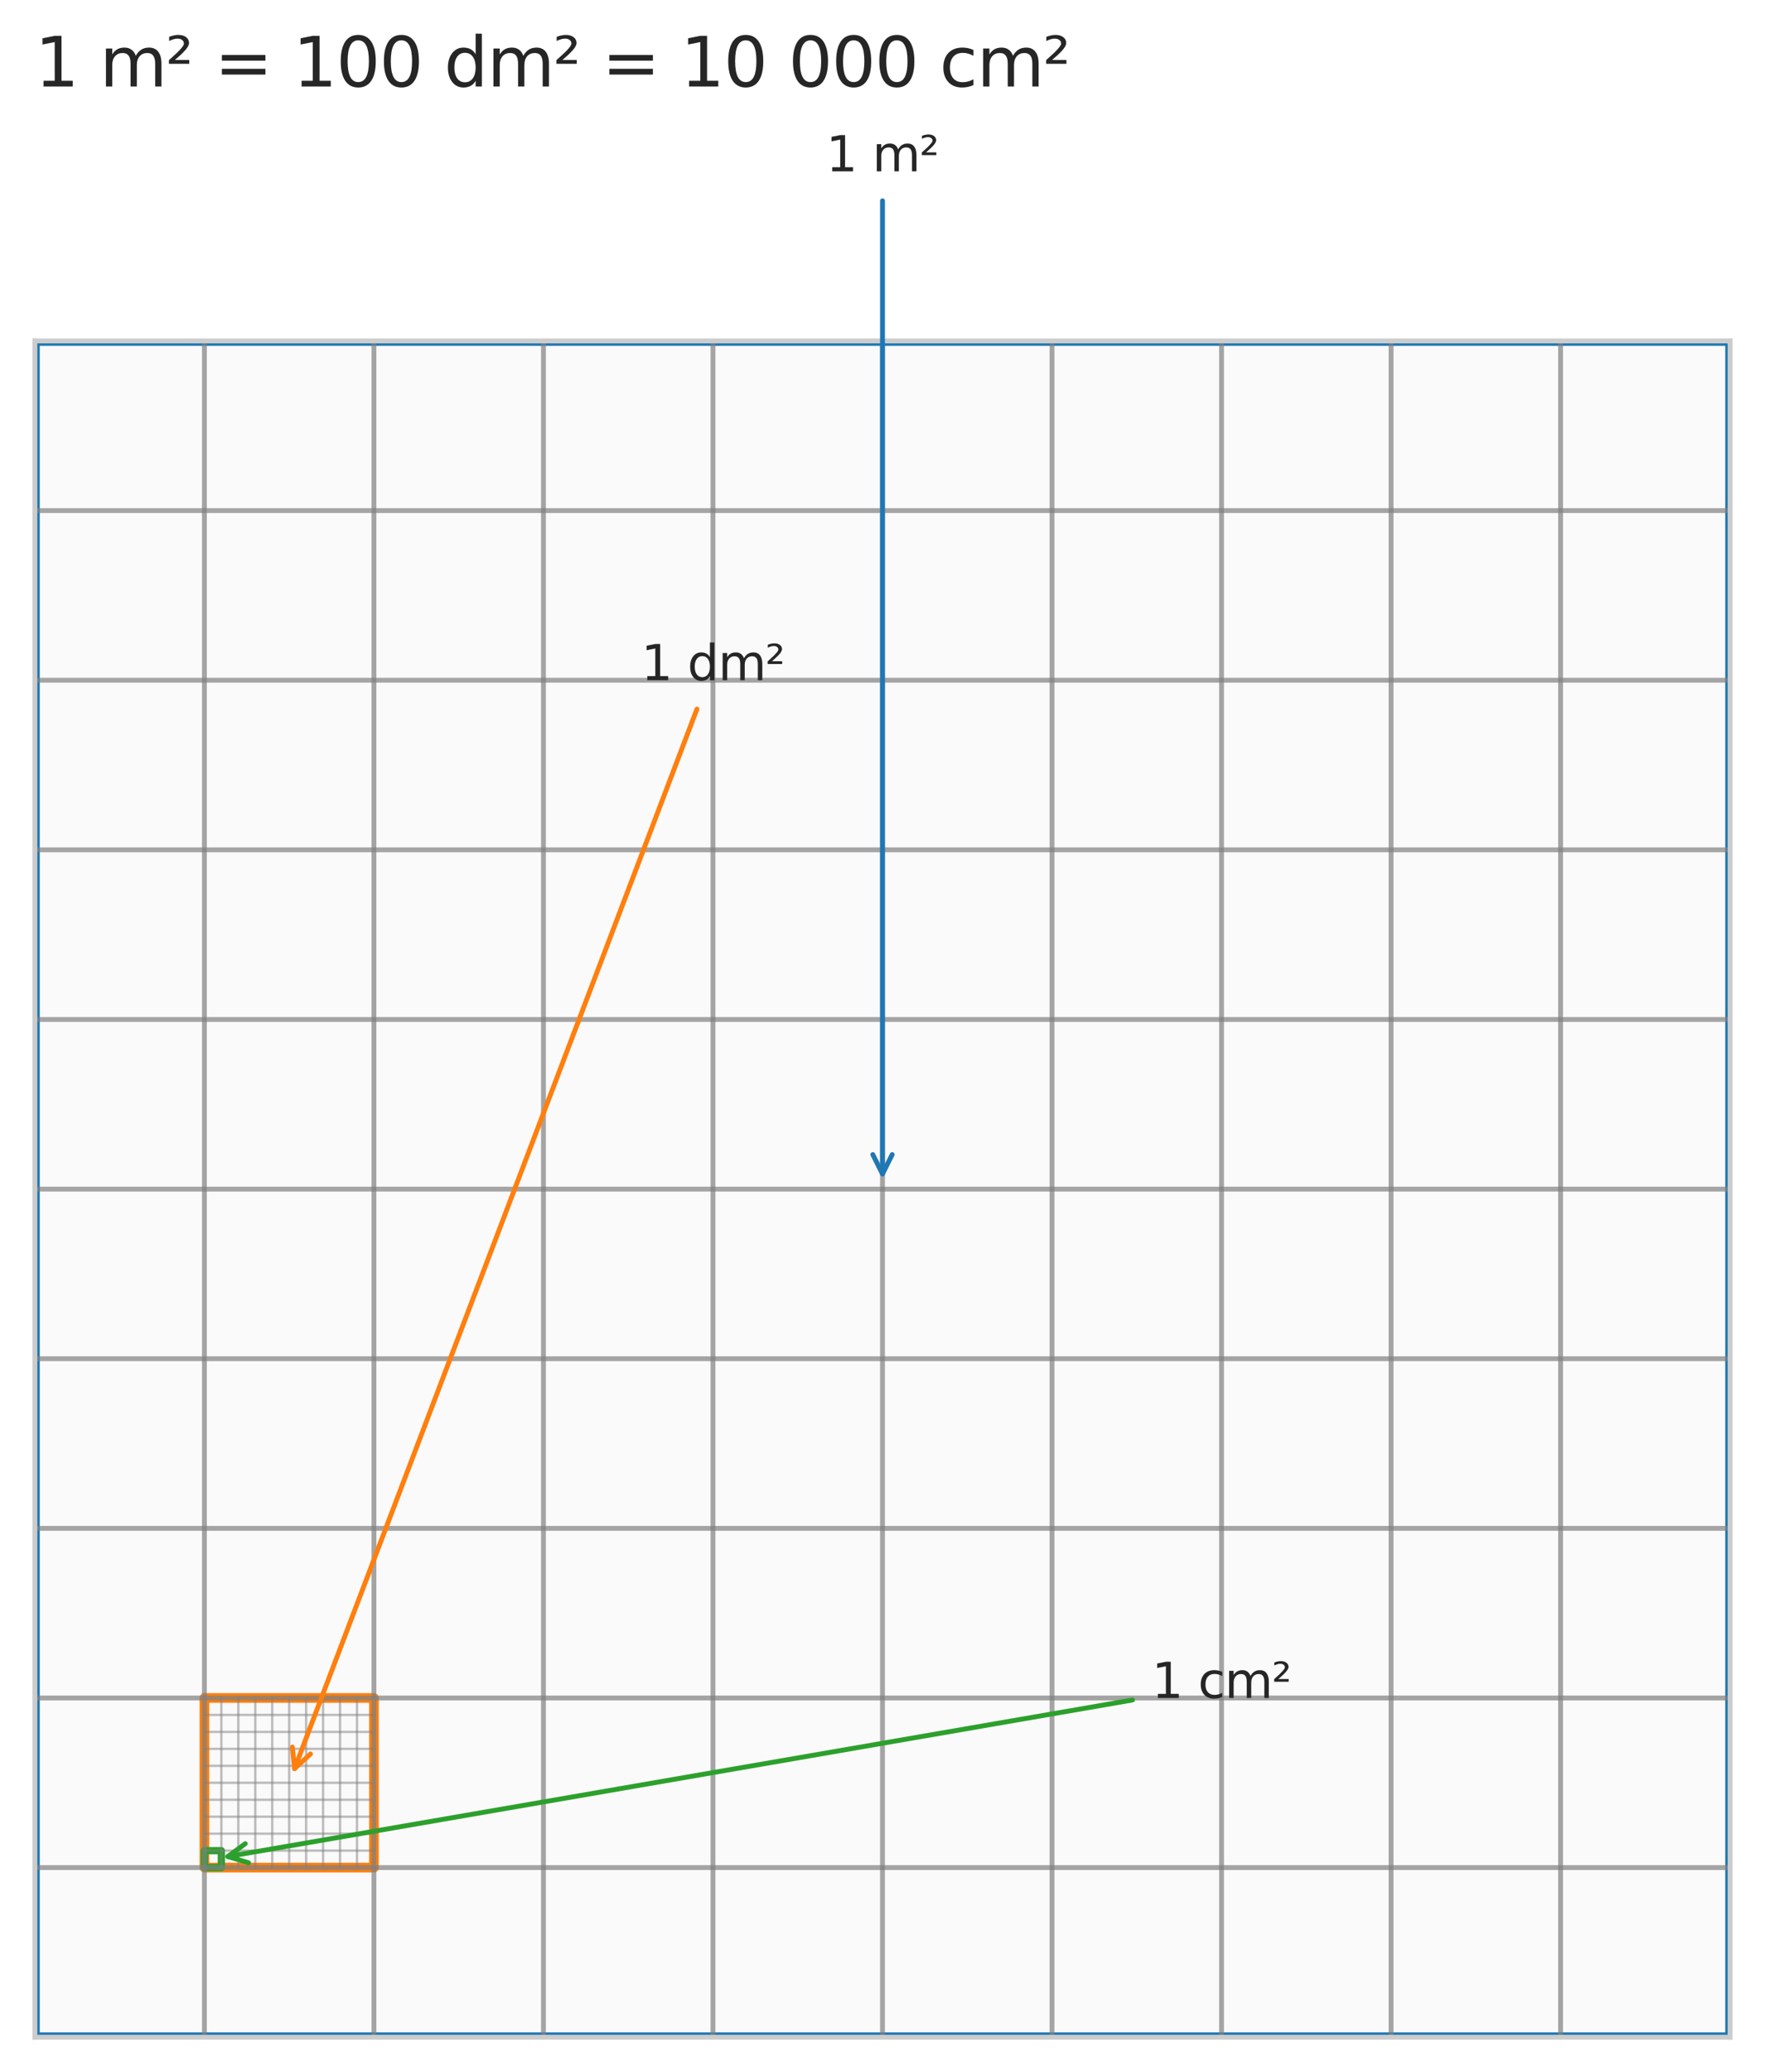 <?xml version="1.0" encoding="utf-8" standalone="no"?>
<!DOCTYPE svg PUBLIC "-//W3C//DTD SVG 1.1//EN"
  "http://www.w3.org/Graphics/SVG/1.1/DTD/svg11.dtd">
<svg xmlns:xlink="http://www.w3.org/1999/xlink" width="364.104pt" height="427.197pt" viewBox="0 0 364.104 427.197" xmlns="http://www.w3.org/2000/svg" version="1.1">
 <defs>
  <style type="text/css">*{stroke-linejoin: round; stroke-linecap: butt}</style>
 </defs>
 <g id="figure_1">
  <g id="patch_1">
   <path d="M 0 427.197 
L 364.104 427.197 
L 364.104 0 
L 0 0 
z
" style="fill: #ffffff"/>
  </g>
  <g id="axes_1">
   <g id="patch_2">
    <path d="M 7.2 419.997 
L 356.904 419.997 
L 356.904 70.293 
L 7.2 70.293 
z
" style="fill: #fafafa"/>
   </g>
   <g id="matplotlib.axis_1"/>
   <g id="matplotlib.axis_2"/>
   <g id="patch_3">
    <path d="M 7.2 419.997 
L 356.904 419.997 
L 356.904 70.293 
L 7.2 70.293 
L 7.2 419.997 
z
" clip-path="url(#p785b01370e)" style="fill: none; stroke: #1f77b4; stroke-width: 2; stroke-linejoin: miter"/>
   </g>
   <g id="patch_4">
    <path d="M 42.17 385.027 
L 77.141 385.027 
L 77.141 350.057 
L 42.17 350.057 
L 42.17 385.027 
z
" clip-path="url(#p785b01370e)" style="fill: none; stroke: #ff7f0e; stroke-width: 2; stroke-linejoin: miter"/>
   </g>
   <g id="patch_5">
    <path d="M 42.17 385.027 
L 45.667 385.027 
L 45.667 381.53 
L 42.17 381.53 
L 42.17 385.027 
z
" clip-path="url(#p785b01370e)" style="fill: none; stroke: #2ca02c; stroke-width: 1.5; stroke-linejoin: miter"/>
   </g>
   <g id="line2d_1">
    <path d="M 42.17 419.997 
L 42.17 70.293 
" clip-path="url(#p785b01370e)" style="fill: none; stroke: #808080; stroke-opacity: 0.7; stroke-linecap: round"/>
   </g>
   <g id="line2d_2">
    <path d="M 7.2 385.027 
L 356.904 385.027 
" clip-path="url(#p785b01370e)" style="fill: none; stroke: #808080; stroke-opacity: 0.7; stroke-linecap: round"/>
   </g>
   <g id="line2d_3">
    <path d="M 77.141 419.997 
L 77.141 70.293 
" clip-path="url(#p785b01370e)" style="fill: none; stroke: #808080; stroke-opacity: 0.7; stroke-linecap: round"/>
   </g>
   <g id="line2d_4">
    <path d="M 7.2 350.057 
L 356.904 350.057 
" clip-path="url(#p785b01370e)" style="fill: none; stroke: #808080; stroke-opacity: 0.7; stroke-linecap: round"/>
   </g>
   <g id="line2d_5">
    <path d="M 112.111 419.997 
L 112.111 70.293 
" clip-path="url(#p785b01370e)" style="fill: none; stroke: #808080; stroke-opacity: 0.7; stroke-linecap: round"/>
   </g>
   <g id="line2d_6">
    <path d="M 7.2 315.086 
L 356.904 315.086 
" clip-path="url(#p785b01370e)" style="fill: none; stroke: #808080; stroke-opacity: 0.7; stroke-linecap: round"/>
   </g>
   <g id="line2d_7">
    <path d="M 147.082 419.997 
L 147.082 70.293 
" clip-path="url(#p785b01370e)" style="fill: none; stroke: #808080; stroke-opacity: 0.7; stroke-linecap: round"/>
   </g>
   <g id="line2d_8">
    <path d="M 7.2 280.116 
L 356.904 280.116 
" clip-path="url(#p785b01370e)" style="fill: none; stroke: #808080; stroke-opacity: 0.7; stroke-linecap: round"/>
   </g>
   <g id="line2d_9">
    <path d="M 182.052 419.997 
L 182.052 70.293 
" clip-path="url(#p785b01370e)" style="fill: none; stroke: #808080; stroke-opacity: 0.7; stroke-linecap: round"/>
   </g>
   <g id="line2d_10">
    <path d="M 7.2 245.145 
L 356.904 245.145 
" clip-path="url(#p785b01370e)" style="fill: none; stroke: #808080; stroke-opacity: 0.7; stroke-linecap: round"/>
   </g>
   <g id="line2d_11">
    <path d="M 217.022 419.997 
L 217.022 70.293 
" clip-path="url(#p785b01370e)" style="fill: none; stroke: #808080; stroke-opacity: 0.7; stroke-linecap: round"/>
   </g>
   <g id="line2d_12">
    <path d="M 7.2 210.175 
L 356.904 210.175 
" clip-path="url(#p785b01370e)" style="fill: none; stroke: #808080; stroke-opacity: 0.7; stroke-linecap: round"/>
   </g>
   <g id="line2d_13">
    <path d="M 251.993 419.997 
L 251.993 70.293 
" clip-path="url(#p785b01370e)" style="fill: none; stroke: #808080; stroke-opacity: 0.7; stroke-linecap: round"/>
   </g>
   <g id="line2d_14">
    <path d="M 7.2 175.205 
L 356.904 175.205 
" clip-path="url(#p785b01370e)" style="fill: none; stroke: #808080; stroke-opacity: 0.7; stroke-linecap: round"/>
   </g>
   <g id="line2d_15">
    <path d="M 286.963 419.997 
L 286.963 70.293 
" clip-path="url(#p785b01370e)" style="fill: none; stroke: #808080; stroke-opacity: 0.7; stroke-linecap: round"/>
   </g>
   <g id="line2d_16">
    <path d="M 7.2 140.234 
L 356.904 140.234 
" clip-path="url(#p785b01370e)" style="fill: none; stroke: #808080; stroke-opacity: 0.7; stroke-linecap: round"/>
   </g>
   <g id="line2d_17">
    <path d="M 321.934 419.997 
L 321.934 70.293 
" clip-path="url(#p785b01370e)" style="fill: none; stroke: #808080; stroke-opacity: 0.7; stroke-linecap: round"/>
   </g>
   <g id="line2d_18">
    <path d="M 7.2 105.264 
L 356.904 105.264 
" clip-path="url(#p785b01370e)" style="fill: none; stroke: #808080; stroke-opacity: 0.7; stroke-linecap: round"/>
   </g>
   <g id="line2d_19">
    <path d="M 45.667 385.027 
L 45.667 350.057 
" clip-path="url(#p785b01370e)" style="fill: none; stroke: #808080; stroke-opacity: 0.5; stroke-width: 0.5; stroke-linecap: round"/>
   </g>
   <g id="line2d_20">
    <path d="M 42.17 381.53 
L 77.141 381.53 
" clip-path="url(#p785b01370e)" style="fill: none; stroke: #808080; stroke-opacity: 0.5; stroke-width: 0.5; stroke-linecap: round"/>
   </g>
   <g id="line2d_21">
    <path d="M 49.164 385.027 
L 49.164 350.057 
" clip-path="url(#p785b01370e)" style="fill: none; stroke: #808080; stroke-opacity: 0.5; stroke-width: 0.5; stroke-linecap: round"/>
   </g>
   <g id="line2d_22">
    <path d="M 42.17 378.033 
L 77.141 378.033 
" clip-path="url(#p785b01370e)" style="fill: none; stroke: #808080; stroke-opacity: 0.5; stroke-width: 0.5; stroke-linecap: round"/>
   </g>
   <g id="line2d_23">
    <path d="M 52.662 385.027 
L 52.662 350.057 
" clip-path="url(#p785b01370e)" style="fill: none; stroke: #808080; stroke-opacity: 0.5; stroke-width: 0.5; stroke-linecap: round"/>
   </g>
   <g id="line2d_24">
    <path d="M 42.17 374.536 
L 77.141 374.536 
" clip-path="url(#p785b01370e)" style="fill: none; stroke: #808080; stroke-opacity: 0.5; stroke-width: 0.5; stroke-linecap: round"/>
   </g>
   <g id="line2d_25">
    <path d="M 56.159 385.027 
L 56.159 350.057 
" clip-path="url(#p785b01370e)" style="fill: none; stroke: #808080; stroke-opacity: 0.5; stroke-width: 0.5; stroke-linecap: round"/>
   </g>
   <g id="line2d_26">
    <path d="M 42.17 371.039 
L 77.141 371.039 
" clip-path="url(#p785b01370e)" style="fill: none; stroke: #808080; stroke-opacity: 0.5; stroke-width: 0.5; stroke-linecap: round"/>
   </g>
   <g id="line2d_27">
    <path d="M 59.656 385.027 
L 59.656 350.057 
" clip-path="url(#p785b01370e)" style="fill: none; stroke: #808080; stroke-opacity: 0.5; stroke-width: 0.5; stroke-linecap: round"/>
   </g>
   <g id="line2d_28">
    <path d="M 42.17 367.542 
L 77.141 367.542 
" clip-path="url(#p785b01370e)" style="fill: none; stroke: #808080; stroke-opacity: 0.5; stroke-width: 0.5; stroke-linecap: round"/>
   </g>
   <g id="line2d_29">
    <path d="M 63.153 385.027 
L 63.153 350.057 
" clip-path="url(#p785b01370e)" style="fill: none; stroke: #808080; stroke-opacity: 0.5; stroke-width: 0.5; stroke-linecap: round"/>
   </g>
   <g id="line2d_30">
    <path d="M 42.17 364.045 
L 77.141 364.045 
" clip-path="url(#p785b01370e)" style="fill: none; stroke: #808080; stroke-opacity: 0.5; stroke-width: 0.5; stroke-linecap: round"/>
   </g>
   <g id="line2d_31">
    <path d="M 66.65 385.027 
L 66.65 350.057 
" clip-path="url(#p785b01370e)" style="fill: none; stroke: #808080; stroke-opacity: 0.5; stroke-width: 0.5; stroke-linecap: round"/>
   </g>
   <g id="line2d_32">
    <path d="M 42.17 360.548 
L 77.141 360.548 
" clip-path="url(#p785b01370e)" style="fill: none; stroke: #808080; stroke-opacity: 0.5; stroke-width: 0.5; stroke-linecap: round"/>
   </g>
   <g id="line2d_33">
    <path d="M 70.147 385.027 
L 70.147 350.057 
" clip-path="url(#p785b01370e)" style="fill: none; stroke: #808080; stroke-opacity: 0.5; stroke-width: 0.5; stroke-linecap: round"/>
   </g>
   <g id="line2d_34">
    <path d="M 42.17 357.051 
L 77.141 357.051 
" clip-path="url(#p785b01370e)" style="fill: none; stroke: #808080; stroke-opacity: 0.5; stroke-width: 0.5; stroke-linecap: round"/>
   </g>
   <g id="line2d_35">
    <path d="M 73.644 385.027 
L 73.644 350.057 
" clip-path="url(#p785b01370e)" style="fill: none; stroke: #808080; stroke-opacity: 0.5; stroke-width: 0.5; stroke-linecap: round"/>
   </g>
   <g id="line2d_36">
    <path d="M 42.17 353.554 
L 77.141 353.554 
" clip-path="url(#p785b01370e)" style="fill: none; stroke: #808080; stroke-opacity: 0.5; stroke-width: 0.5; stroke-linecap: round"/>
   </g>
   <g id="patch_6">
    <path d="M 7.2 419.997 
L 7.2 70.293 
" style="fill: none; stroke: #cccccc; stroke-linejoin: miter; stroke-linecap: square"/>
   </g>
   <g id="patch_7">
    <path d="M 356.904 419.997 
L 356.904 70.293 
" style="fill: none; stroke: #cccccc; stroke-linejoin: miter; stroke-linecap: square"/>
   </g>
   <g id="patch_8">
    <path d="M 7.2 419.997 
L 356.904 419.997 
" style="fill: none; stroke: #cccccc; stroke-linejoin: miter; stroke-linecap: square"/>
   </g>
   <g id="patch_9">
    <path d="M 7.2 70.293 
L 356.904 70.293 
" style="fill: none; stroke: #cccccc; stroke-linejoin: miter; stroke-linecap: square"/>
   </g>
   <g id="patch_10">
    <path d="M 182.052 41.404 
Q 182.052 142.275 182.052 242.028 
" style="fill: none; stroke: #1f77b4; stroke-linecap: round"/>
    <path d="M 184.052 238.028 
L 182.052 242.028 
L 180.052 238.028 
" style="fill: none; stroke: #1f77b4; stroke-linecap: round"/>
   </g>
   <g id="text_1">
    <!-- 1 m² -->
    <g style="fill: #262626" transform="translate(170.407 35.323) scale(0.1 -0.1)">
     <defs>
      <path id="DejaVuSans-31" d="M 794 531 
L 1825 531 
L 1825 4091 
L 703 3866 
L 703 4441 
L 1819 4666 
L 2450 4666 
L 2450 531 
L 3481 531 
L 3481 0 
L 794 0 
L 794 531 
z
" transform="scale(0.016)"/>
      <path id="DejaVuSans-20" transform="scale(0.016)"/>
      <path id="DejaVuSans-6d" d="M 3328 2828 
Q 3544 3216 3844 3400 
Q 4144 3584 4550 3584 
Q 5097 3584 5394 3201 
Q 5691 2819 5691 2113 
L 5691 0 
L 5113 0 
L 5113 2094 
Q 5113 2597 4934 2840 
Q 4756 3084 4391 3084 
Q 3944 3084 3684 2787 
Q 3425 2491 3425 1978 
L 3425 0 
L 2847 0 
L 2847 2094 
Q 2847 2600 2669 2842 
Q 2491 3084 2119 3084 
Q 1678 3084 1418 2786 
Q 1159 2488 1159 1978 
L 1159 0 
L 581 0 
L 581 3500 
L 1159 3500 
L 1159 2956 
Q 1356 3278 1631 3431 
Q 1906 3584 2284 3584 
Q 2666 3584 2933 3390 
Q 3200 3197 3328 2828 
z
" transform="scale(0.016)"/>
      <path id="DejaVuSans-b2" d="M 838 2444 
L 2163 2444 
L 2163 2088 
L 294 2088 
L 294 2431 
Q 400 2528 597 2703 
Q 1672 3656 1672 3950 
Q 1672 4156 1509 4282 
Q 1347 4409 1081 4409 
Q 919 4409 728 4354 
Q 538 4300 313 4191 
L 313 4575 
Q 553 4663 761 4706 
Q 969 4750 1147 4750 
Q 1600 4750 1872 4544 
Q 2144 4338 2144 4000 
Q 2144 3566 1109 2678 
Q 934 2528 838 2444 
z
" transform="scale(0.016)"/>
     </defs>
     <use xlink:href="#DejaVuSans-31"/>
     <use xlink:href="#DejaVuSans-20" transform="translate(63.623 0)"/>
     <use xlink:href="#DejaVuSans-6d" transform="translate(95.41 0)"/>
     <use xlink:href="#DejaVuSans-b2" transform="translate(192.822 0)"/>
    </g>
   </g>
   <g id="patch_11">
    <path d="M 143.771 146.187 
Q 102.068 255.93 60.763 364.629 
" style="fill: none; stroke: #ff7f0e; stroke-linecap: round"/>
    <path d="M 64.053 361.6 
L 60.763 364.629 
L 60.314 360.179 
" style="fill: none; stroke: #ff7f0e; stroke-linecap: round"/>
   </g>
   <g id="text_2">
    <!-- 1 dm² -->
    <g style="fill: #262626" transform="translate(132.262 140.234) scale(0.1 -0.1)">
     <defs>
      <path id="DejaVuSans-64" d="M 2906 2969 
L 2906 4863 
L 3481 4863 
L 3481 0 
L 2906 0 
L 2906 525 
Q 2725 213 2448 61 
Q 2172 -91 1784 -91 
Q 1150 -91 751 415 
Q 353 922 353 1747 
Q 353 2572 751 3078 
Q 1150 3584 1784 3584 
Q 2172 3584 2448 3432 
Q 2725 3281 2906 2969 
z
M 947 1747 
Q 947 1113 1208 752 
Q 1469 391 1925 391 
Q 2381 391 2643 752 
Q 2906 1113 2906 1747 
Q 2906 2381 2643 2742 
Q 2381 3103 1925 3103 
Q 1469 3103 1208 2742 
Q 947 2381 947 1747 
z
" transform="scale(0.016)"/>
     </defs>
     <use xlink:href="#DejaVuSans-31"/>
     <use xlink:href="#DejaVuSans-20" transform="translate(63.623 0)"/>
     <use xlink:href="#DejaVuSans-64" transform="translate(95.41 0)"/>
     <use xlink:href="#DejaVuSans-6d" transform="translate(158.887 0)"/>
     <use xlink:href="#DejaVuSans-b2" transform="translate(256.299 0)"/>
    </g>
   </g>
   <g id="patch_12">
    <path d="M 233.632 350.472 
Q 139.761 366.705 46.992 382.747 
" style="fill: none; stroke: #2ca02c; stroke-linecap: round"/>
    <path d="M 51.274 384.036 
L 46.992 382.747 
L 50.593 380.095 
" style="fill: none; stroke: #2ca02c; stroke-linecap: round"/>
   </g>
   <g id="text_3">
    <!-- 1 cm² -->
    <g style="fill: #262626" transform="translate(237.598 350.057) scale(0.1 -0.1)">
     <defs>
      <path id="DejaVuSans-63" d="M 3122 3366 
L 3122 2828 
Q 2878 2963 2633 3030 
Q 2388 3097 2138 3097 
Q 1578 3097 1268 2742 
Q 959 2388 959 1747 
Q 959 1106 1268 751 
Q 1578 397 2138 397 
Q 2388 397 2633 464 
Q 2878 531 3122 666 
L 3122 134 
Q 2881 22 2623 -34 
Q 2366 -91 2075 -91 
Q 1284 -91 818 406 
Q 353 903 353 1747 
Q 353 2603 823 3093 
Q 1294 3584 2113 3584 
Q 2378 3584 2631 3529 
Q 2884 3475 3122 3366 
z
" transform="scale(0.016)"/>
     </defs>
     <use xlink:href="#DejaVuSans-31"/>
     <use xlink:href="#DejaVuSans-20" transform="translate(63.623 0)"/>
     <use xlink:href="#DejaVuSans-63" transform="translate(95.41 0)"/>
     <use xlink:href="#DejaVuSans-6d" transform="translate(150.391 0)"/>
     <use xlink:href="#DejaVuSans-b2" transform="translate(247.803 0)"/>
    </g>
   </g>
   <g id="text_4">
    <!-- 1 m² = 100 dm² = 10 000 cm² -->
    <g style="fill: #262626" transform="translate(7.2 17.838) scale(0.14 -0.14)">
     <defs>
      <path id="DejaVuSans-3d" d="M 678 2906 
L 4684 2906 
L 4684 2381 
L 678 2381 
L 678 2906 
z
M 678 1631 
L 4684 1631 
L 4684 1100 
L 678 1100 
L 678 1631 
z
" transform="scale(0.016)"/>
      <path id="DejaVuSans-30" d="M 2034 4250 
Q 1547 4250 1301 3770 
Q 1056 3291 1056 2328 
Q 1056 1369 1301 889 
Q 1547 409 2034 409 
Q 2525 409 2770 889 
Q 3016 1369 3016 2328 
Q 3016 3291 2770 3770 
Q 2525 4250 2034 4250 
z
M 2034 4750 
Q 2819 4750 3233 4129 
Q 3647 3509 3647 2328 
Q 3647 1150 3233 529 
Q 2819 -91 2034 -91 
Q 1250 -91 836 529 
Q 422 1150 422 2328 
Q 422 3509 836 4129 
Q 1250 4750 2034 4750 
z
" transform="scale(0.016)"/>
     </defs>
     <use xlink:href="#DejaVuSans-31"/>
     <use xlink:href="#DejaVuSans-20" transform="translate(63.623 0)"/>
     <use xlink:href="#DejaVuSans-6d" transform="translate(95.41 0)"/>
     <use xlink:href="#DejaVuSans-b2" transform="translate(192.822 0)"/>
     <use xlink:href="#DejaVuSans-20" transform="translate(232.91 0)"/>
     <use xlink:href="#DejaVuSans-3d" transform="translate(264.697 0)"/>
     <use xlink:href="#DejaVuSans-20" transform="translate(348.486 0)"/>
     <use xlink:href="#DejaVuSans-31" transform="translate(380.273 0)"/>
     <use xlink:href="#DejaVuSans-30" transform="translate(443.896 0)"/>
     <use xlink:href="#DejaVuSans-30" transform="translate(507.52 0)"/>
     <use xlink:href="#DejaVuSans-20" transform="translate(571.143 0)"/>
     <use xlink:href="#DejaVuSans-64" transform="translate(602.93 0)"/>
     <use xlink:href="#DejaVuSans-6d" transform="translate(666.406 0)"/>
     <use xlink:href="#DejaVuSans-b2" transform="translate(763.818 0)"/>
     <use xlink:href="#DejaVuSans-20" transform="translate(803.906 0)"/>
     <use xlink:href="#DejaVuSans-3d" transform="translate(835.693 0)"/>
     <use xlink:href="#DejaVuSans-20" transform="translate(919.482 0)"/>
     <use xlink:href="#DejaVuSans-31" transform="translate(951.27 0)"/>
     <use xlink:href="#DejaVuSans-30" transform="translate(1014.893 0)"/>
     <use xlink:href="#DejaVuSans-20" transform="translate(1078.516 0)"/>
     <use xlink:href="#DejaVuSans-30" transform="translate(1110.303 0)"/>
     <use xlink:href="#DejaVuSans-30" transform="translate(1173.926 0)"/>
     <use xlink:href="#DejaVuSans-30" transform="translate(1237.549 0)"/>
     <use xlink:href="#DejaVuSans-20" transform="translate(1301.172 0)"/>
     <use xlink:href="#DejaVuSans-63" transform="translate(1332.959 0)"/>
     <use xlink:href="#DejaVuSans-6d" transform="translate(1387.939 0)"/>
     <use xlink:href="#DejaVuSans-b2" transform="translate(1485.352 0)"/>
    </g>
   </g>
  </g>
 </g>
 <defs>
  <clipPath id="p785b01370e">
   <rect x="7.2" y="70.293" width="349.704" height="349.704"/>
  </clipPath>
 </defs>
</svg>
